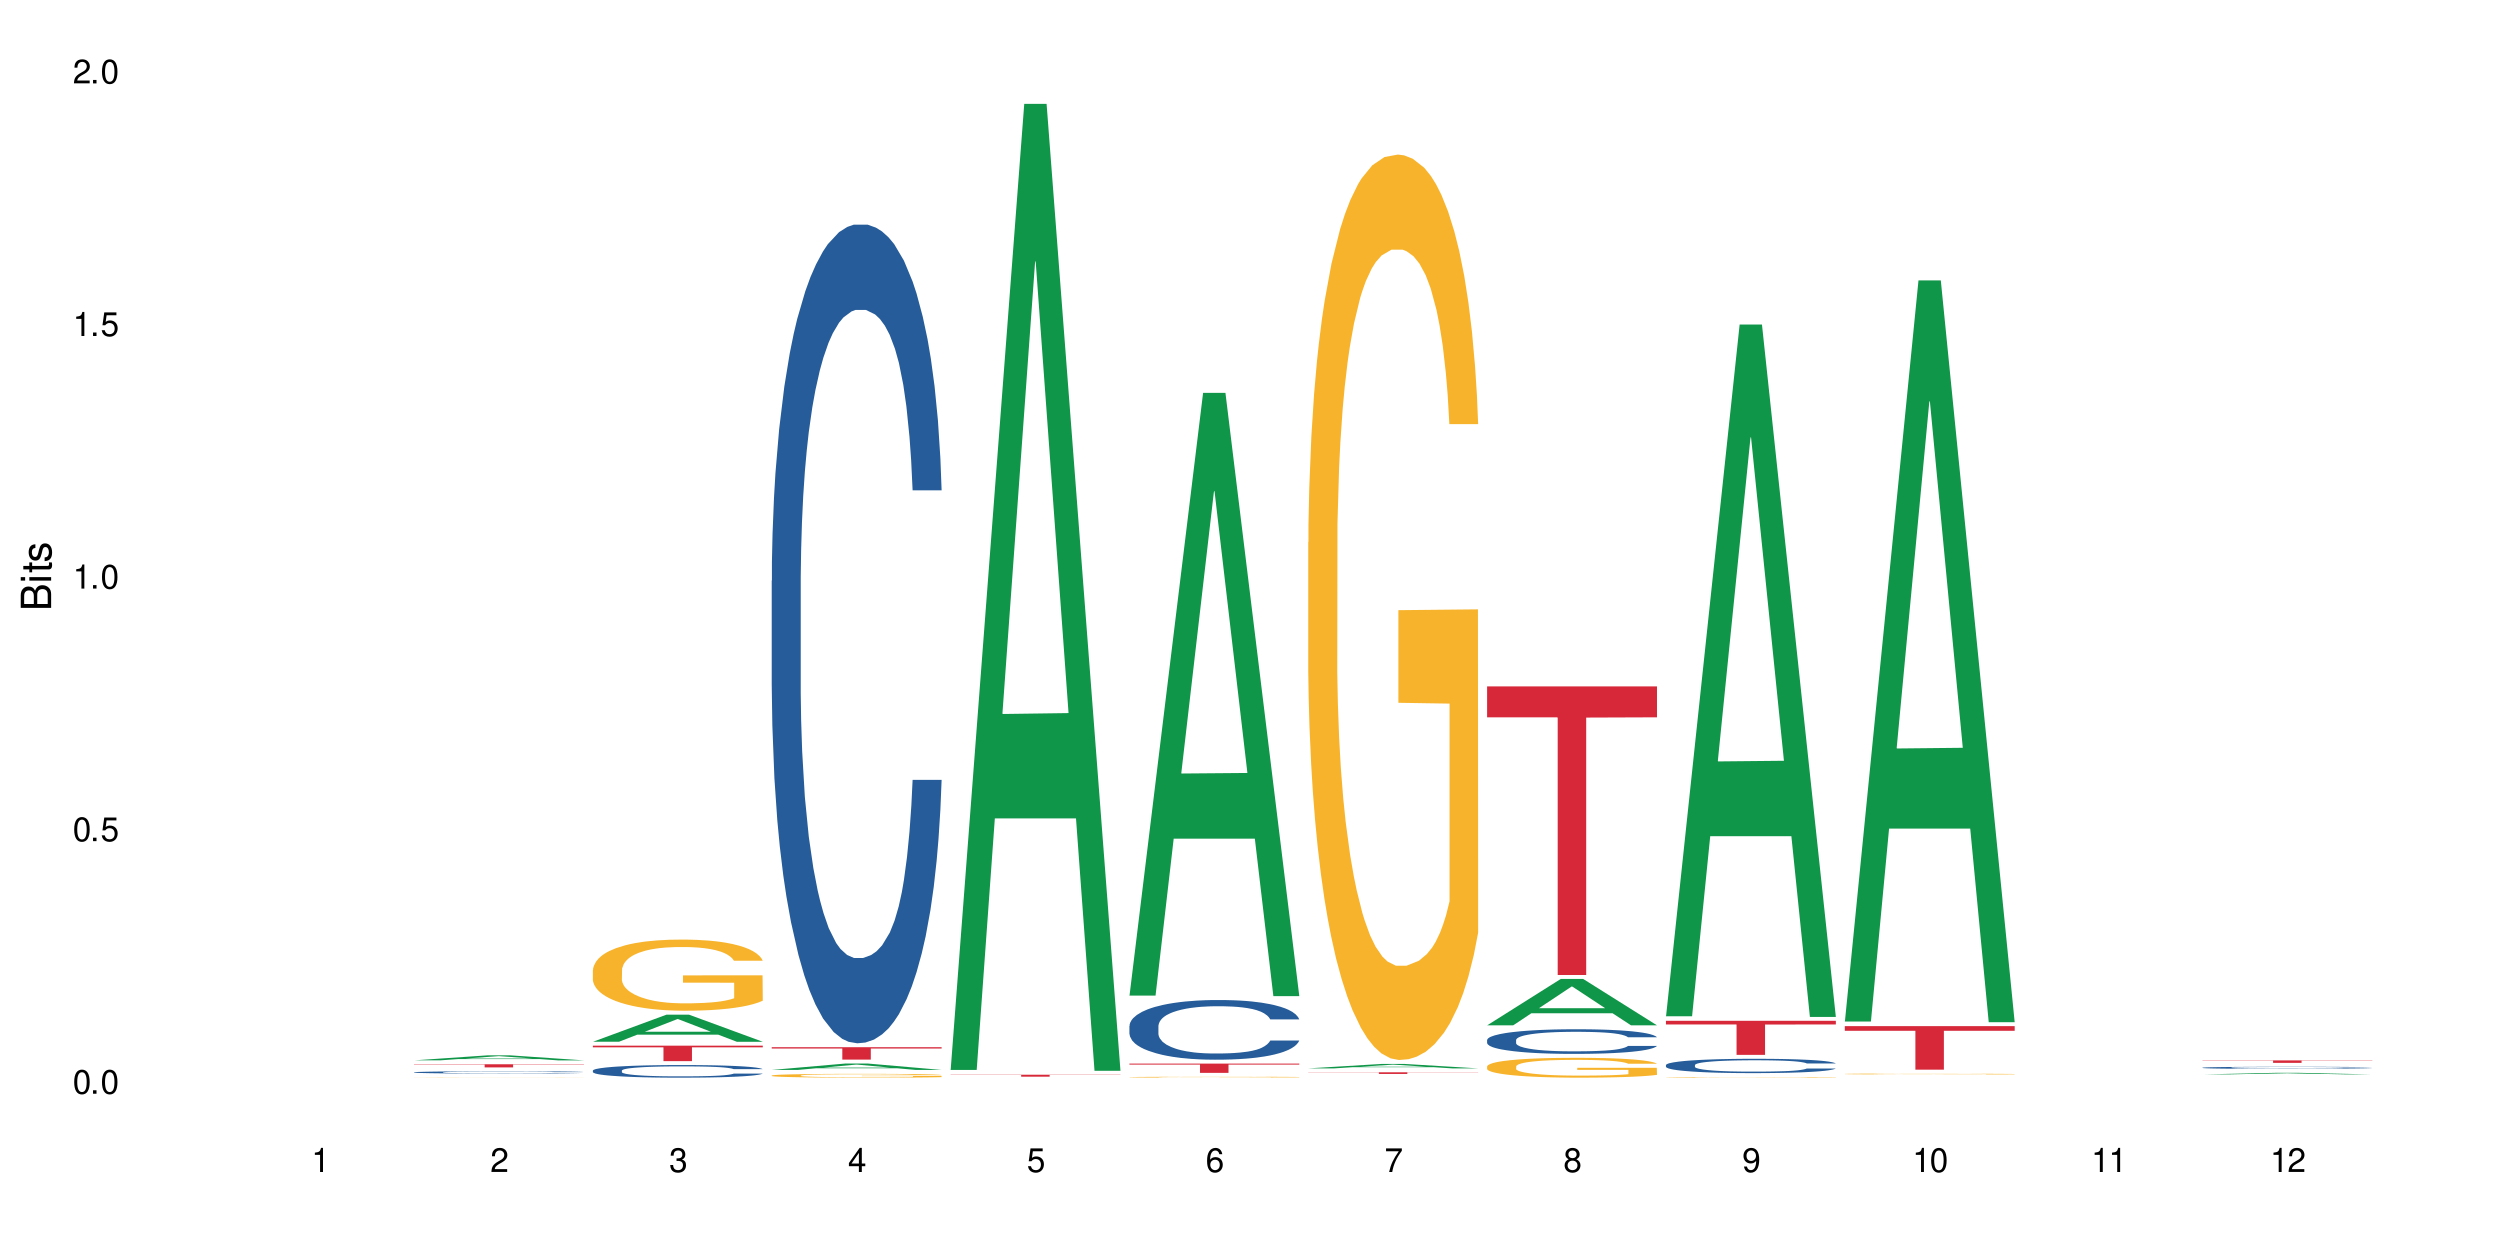 <?xml version="1.0" encoding="UTF-8"?>
<svg xmlns="http://www.w3.org/2000/svg" xmlns:xlink="http://www.w3.org/1999/xlink" width="720" height="360" viewBox="0 0 720 360">
<defs>
<g>
<g id="glyph-0-0">
</g>
<g id="glyph-0-1">
<path d="M 2.641 -6.938 C 2 -6.938 1.422 -6.656 1.078 -6.172 C 0.641 -5.562 0.406 -4.641 0.406 -3.359 C 0.406 -1.016 1.188 0.219 2.641 0.219 C 4.078 0.219 4.859 -1.016 4.859 -3.297 C 4.859 -4.641 4.656 -5.547 4.203 -6.172 C 3.844 -6.656 3.281 -6.938 2.641 -6.938 Z M 2.641 -6.188 C 3.547 -6.188 4 -5.25 4 -3.375 C 4 -1.406 3.562 -0.484 2.625 -0.484 C 1.734 -0.484 1.281 -1.438 1.281 -3.344 C 1.281 -5.25 1.734 -6.188 2.641 -6.188 Z M 2.641 -6.188 "/>
</g>
<g id="glyph-0-2">
<path d="M 1.828 -1 L 0.828 -1 L 0.828 0 L 1.828 0 Z M 1.828 -1 "/>
</g>
<g id="glyph-0-3">
<path d="M 4.562 -6.797 L 1.062 -6.797 L 0.547 -3.094 L 1.328 -3.094 C 1.719 -3.562 2.047 -3.734 2.578 -3.734 C 3.484 -3.734 4.062 -3.109 4.062 -2.094 C 4.062 -1.125 3.484 -0.531 2.578 -0.531 C 1.828 -0.531 1.375 -0.906 1.188 -1.672 L 0.328 -1.672 C 0.453 -1.109 0.547 -0.844 0.75 -0.594 C 1.125 -0.078 1.828 0.219 2.594 0.219 C 3.969 0.219 4.922 -0.781 4.922 -2.219 C 4.922 -3.562 4.031 -4.484 2.719 -4.484 C 2.25 -4.484 1.859 -4.359 1.469 -4.062 L 1.734 -5.969 L 4.562 -5.969 Z M 4.562 -6.797 "/>
</g>
<g id="glyph-0-4">
<path d="M 2.484 -4.938 L 2.484 0 L 3.328 0 L 3.328 -6.938 L 2.766 -6.938 C 2.469 -5.875 2.281 -5.734 0.984 -5.562 L 0.984 -4.938 Z M 2.484 -4.938 "/>
</g>
<g id="glyph-0-5">
<path d="M 4.859 -0.828 L 1.281 -0.828 C 1.359 -1.406 1.672 -1.781 2.5 -2.281 L 3.469 -2.828 C 4.406 -3.344 4.906 -4.062 4.906 -4.906 C 4.906 -5.484 4.672 -6.031 4.266 -6.406 C 3.859 -6.766 3.375 -6.938 2.719 -6.938 C 1.859 -6.938 1.219 -6.625 0.844 -6.031 C 0.609 -5.672 0.5 -5.234 0.484 -4.531 L 1.328 -4.531 C 1.359 -5.016 1.406 -5.281 1.531 -5.516 C 1.75 -5.938 2.188 -6.203 2.703 -6.203 C 3.469 -6.203 4.031 -5.641 4.031 -4.891 C 4.031 -4.344 3.719 -3.859 3.125 -3.516 L 2.234 -3 C 0.812 -2.172 0.406 -1.531 0.328 -0.016 L 4.859 -0.016 Z M 4.859 -0.828 "/>
</g>
<g id="glyph-0-6">
<path d="M 2.125 -3.188 L 2.578 -3.188 C 3.5 -3.188 3.984 -2.766 3.984 -1.922 C 3.984 -1.062 3.469 -0.531 2.594 -0.531 C 1.656 -0.531 1.203 -1 1.156 -2.016 L 0.312 -2.016 C 0.344 -1.453 0.438 -1.094 0.609 -0.781 C 0.953 -0.109 1.625 0.219 2.547 0.219 C 3.953 0.219 4.859 -0.625 4.859 -1.938 C 4.859 -2.828 4.516 -3.297 3.703 -3.594 C 4.344 -3.844 4.656 -4.328 4.656 -5.031 C 4.656 -6.219 3.875 -6.938 2.578 -6.938 C 1.203 -6.938 0.484 -6.172 0.453 -4.703 L 1.297 -4.703 C 1.312 -5.125 1.344 -5.359 1.453 -5.578 C 1.641 -5.969 2.062 -6.203 2.594 -6.203 C 3.344 -6.203 3.797 -5.75 3.797 -5 C 3.797 -4.516 3.609 -4.219 3.25 -4.047 C 3.016 -3.953 2.703 -3.922 2.125 -3.906 Z M 2.125 -3.188 "/>
</g>
<g id="glyph-0-7">
<path d="M 3.141 -1.672 L 3.141 0 L 3.984 0 L 3.984 -1.672 L 4.984 -1.672 L 4.984 -2.438 L 3.984 -2.438 L 3.984 -6.938 L 3.359 -6.938 L 0.266 -2.578 L 0.266 -1.672 Z M 3.141 -2.438 L 1 -2.438 L 3.141 -5.5 Z M 3.141 -2.438 "/>
</g>
<g id="glyph-0-8">
<path d="M 4.781 -5.125 C 4.609 -6.266 3.891 -6.938 2.844 -6.938 C 2.094 -6.938 1.422 -6.578 1.031 -5.953 C 0.594 -5.266 0.406 -4.422 0.406 -3.172 C 0.406 -2 0.578 -1.25 0.984 -0.641 C 1.359 -0.078 1.953 0.219 2.703 0.219 C 3.984 0.219 4.922 -0.75 4.922 -2.094 C 4.922 -3.375 4.062 -4.281 2.844 -4.281 C 2.172 -4.281 1.641 -4.031 1.281 -3.516 C 1.281 -5.234 1.828 -6.188 2.797 -6.188 C 3.391 -6.188 3.797 -5.797 3.938 -5.125 Z M 2.734 -3.531 C 3.547 -3.531 4.062 -2.953 4.062 -2.031 C 4.062 -1.156 3.484 -0.531 2.703 -0.531 C 1.922 -0.531 1.328 -1.188 1.328 -2.078 C 1.328 -2.938 1.906 -3.531 2.734 -3.531 Z M 2.734 -3.531 "/>
</g>
<g id="glyph-0-9">
<path d="M 4.984 -6.797 L 0.438 -6.797 L 0.438 -5.969 L 4.109 -5.969 C 2.5 -3.656 1.828 -2.234 1.328 0 L 2.219 0 C 2.594 -2.172 3.453 -4.047 4.984 -6.094 Z M 4.984 -6.797 "/>
</g>
<g id="glyph-0-10">
<path d="M 3.75 -3.656 C 4.469 -4.094 4.688 -4.438 4.688 -5.078 C 4.688 -6.172 3.844 -6.938 2.641 -6.938 C 1.438 -6.938 0.594 -6.172 0.594 -5.094 C 0.594 -4.438 0.812 -4.094 1.516 -3.656 C 0.734 -3.266 0.359 -2.703 0.359 -1.922 C 0.359 -0.656 1.281 0.219 2.641 0.219 C 3.984 0.219 4.922 -0.656 4.922 -1.922 C 4.922 -2.703 4.531 -3.266 3.75 -3.656 Z M 2.641 -6.188 C 3.359 -6.188 3.812 -5.75 3.812 -5.062 C 3.812 -4.406 3.344 -3.984 2.641 -3.984 C 1.922 -3.984 1.453 -4.406 1.453 -5.078 C 1.453 -5.75 1.922 -6.188 2.641 -6.188 Z M 2.641 -3.266 C 3.484 -3.266 4.062 -2.719 4.062 -1.906 C 4.062 -1.078 3.484 -0.531 2.625 -0.531 C 1.797 -0.531 1.219 -1.094 1.219 -1.906 C 1.219 -2.719 1.781 -3.266 2.641 -3.266 Z M 2.641 -3.266 "/>
</g>
<g id="glyph-0-11">
<path d="M 0.516 -1.578 C 0.672 -0.453 1.406 0.219 2.438 0.219 C 3.188 0.219 3.859 -0.141 4.266 -0.766 C 4.688 -1.453 4.891 -2.297 4.891 -3.547 C 4.891 -4.719 4.703 -5.453 4.312 -6.078 C 3.938 -6.641 3.344 -6.938 2.594 -6.938 C 1.297 -6.938 0.359 -5.969 0.359 -4.625 C 0.359 -3.344 1.234 -2.453 2.453 -2.453 C 3.094 -2.453 3.578 -2.672 4.016 -3.203 C 4 -1.484 3.469 -0.531 2.5 -0.531 C 1.906 -0.531 1.484 -0.906 1.359 -1.578 Z M 2.578 -6.203 C 3.375 -6.203 3.969 -5.531 3.969 -4.641 C 3.969 -3.797 3.391 -3.188 2.547 -3.188 C 1.734 -3.188 1.234 -3.766 1.234 -4.688 C 1.234 -5.562 1.797 -6.203 2.578 -6.203 Z M 2.578 -6.203 "/>
</g>
<g id="glyph-1-0">
</g>
<g id="glyph-1-1">
<path d="M 0 -0.953 L 0 -4.891 C 0 -5.719 -0.234 -6.344 -0.734 -6.797 C -1.188 -7.234 -1.812 -7.469 -2.5 -7.469 C -3.547 -7.469 -4.188 -7 -4.625 -5.875 C -4.984 -6.688 -5.625 -7.094 -6.531 -7.094 C -7.172 -7.094 -7.734 -6.859 -8.141 -6.391 C -8.562 -5.922 -8.75 -5.344 -8.75 -4.5 L -8.75 -0.953 Z M -4.984 -2.062 L -7.766 -2.062 L -7.766 -4.219 C -7.766 -4.844 -7.688 -5.203 -7.453 -5.5 C -7.219 -5.812 -6.859 -5.969 -6.375 -5.969 C -5.891 -5.969 -5.531 -5.812 -5.297 -5.5 C -5.062 -5.203 -4.984 -4.844 -4.984 -4.219 Z M -0.984 -2.062 L -4 -2.062 L -4 -4.781 C -4 -5.766 -3.438 -6.359 -2.484 -6.359 C -1.547 -6.359 -0.984 -5.766 -0.984 -4.781 Z M -0.984 -2.062 "/>
</g>
<g id="glyph-1-2">
<path d="M -6.281 -1.797 L -6.281 -0.797 L 0 -0.797 L 0 -1.797 Z M -8.75 -1.797 L -8.75 -0.797 L -7.484 -0.797 L -7.484 -1.797 Z M -8.75 -1.797 "/>
</g>
<g id="glyph-1-3">
<path d="M -6.281 -3.047 L -6.281 -2.016 L -8.016 -2.016 L -8.016 -1.016 L -6.281 -1.016 L -6.281 -0.172 L -5.469 -0.172 L -5.469 -1.016 L -0.719 -1.016 C -0.078 -1.016 0.281 -1.453 0.281 -2.234 C 0.281 -2.5 0.25 -2.719 0.188 -3.047 L -0.641 -3.047 C -0.609 -2.906 -0.594 -2.766 -0.594 -2.562 C -0.594 -2.141 -0.719 -2.016 -1.156 -2.016 L -5.469 -2.016 L -5.469 -3.047 Z M -6.281 -3.047 "/>
</g>
<g id="glyph-1-4">
<path d="M -4.531 -5.25 C -5.766 -5.25 -6.469 -4.422 -6.469 -2.969 C -6.469 -1.516 -5.719 -0.562 -4.547 -0.562 C -3.562 -0.562 -3.094 -1.062 -2.734 -2.562 L -2.516 -3.484 C -2.344 -4.188 -2.094 -4.469 -1.641 -4.469 C -1.047 -4.469 -0.641 -3.875 -0.641 -3 C -0.641 -2.453 -0.797 -2 -1.062 -1.75 C -1.25 -1.594 -1.422 -1.531 -1.875 -1.469 L -1.875 -0.406 C -0.422 -0.453 0.281 -1.266 0.281 -2.922 C 0.281 -4.5 -0.5 -5.516 -1.719 -5.516 C -2.656 -5.516 -3.172 -4.984 -3.469 -3.734 L -3.703 -2.766 C -3.891 -1.953 -4.156 -1.609 -4.594 -1.609 C -5.188 -1.609 -5.547 -2.125 -5.547 -2.938 C -5.547 -3.75 -5.203 -4.172 -4.531 -4.203 Z M -4.531 -5.25 "/>
</g>
</g>
</defs>
<rect x="-72" y="-36" width="864" height="432" fill="rgb(100%, 100%, 100%)" fill-opacity="1"/>
<path fill-rule="nonzero" fill="rgb(6.275%, 58.824%, 28.235%)" fill-opacity="1" d="M 119.238 305.383 L 119.289 305.383 L 140.465 303.934 L 146.895 303.934 L 168.172 305.387 L 160.695 305.387 L 155.363 305.008 L 131.996 305.008 L 126.766 305.383 L 119.238 305.383 L 134.242 304.848 L 153.219 304.848 L 143.758 304.168 L 143.652 304.168 L 143.547 304.172 L 134.191 304.848 L 134.242 304.848 Z M 119.238 305.383 "/>
<path fill-rule="nonzero" fill="rgb(14.51%, 36.078%, 60%)" fill-opacity="1" d="M 119.238 308.816 L 119.297 308.816 L 119.297 308.801 L 119.477 308.777 L 119.895 308.75 L 120.312 308.73 L 121.387 308.695 L 122.879 308.66 L 124.43 308.633 L 125.562 308.617 L 126.578 308.605 L 128.906 308.582 L 130.398 308.57 L 132.008 308.562 L 133.977 308.551 L 135.41 308.547 L 138.633 308.535 L 141.02 308.531 L 149.254 308.531 L 150.984 308.535 L 152.895 308.539 L 154.504 308.547 L 157.309 308.559 L 159.816 308.574 L 160.949 308.586 L 162.742 308.605 L 164.113 308.621 L 165.066 308.637 L 166.141 308.66 L 167.098 308.688 L 167.812 308.719 L 168.172 308.742 L 159.816 308.742 L 159.398 308.719 L 158.922 308.699 L 158.027 308.676 L 157.133 308.66 L 155.879 308.641 L 154.746 308.629 L 153.191 308.617 L 151.82 308.609 L 150.387 308.605 L 149.016 308.602 L 146.391 308.598 L 142.211 308.598 L 139.887 308.605 L 138.633 308.609 L 136.844 308.617 L 135.59 308.625 L 134.098 308.637 L 133.082 308.648 L 131.828 308.664 L 130.934 308.676 L 129.922 308.695 L 129.324 308.711 L 128.785 308.727 L 128.309 308.746 L 127.949 308.77 L 127.711 308.789 L 127.594 308.812 L 127.594 308.906 L 127.711 308.926 L 128.012 308.953 L 128.785 308.988 L 129.922 309.02 L 131.234 309.047 L 132.484 309.062 L 133.203 309.074 L 134.156 309.082 L 135.648 309.094 L 137.797 309.105 L 139.051 309.109 L 140.961 309.117 L 147.883 309.117 L 149.434 309.113 L 151.043 309.109 L 153.254 309.098 L 154.625 309.09 L 155.816 309.078 L 156.715 309.066 L 157.309 309.055 L 158.207 309.035 L 158.922 309.016 L 159.457 308.996 L 159.816 308.977 L 168.172 308.977 L 167.812 309 L 167.277 309.023 L 166.738 309.039 L 165.902 309.062 L 164.949 309.078 L 163.574 309.102 L 162.441 309.113 L 160.949 309.129 L 159.578 309.141 L 158.086 309.152 L 155.879 309.164 L 154.445 309.168 L 152.895 309.176 L 151.043 309.18 L 148.719 309.184 L 146.211 309.188 L 143.883 309.188 L 141.379 309.184 L 139.527 309.184 L 137.082 309.176 L 134.039 309.168 L 131.828 309.156 L 130.098 309.145 L 128.605 309.133 L 126.938 309.117 L 124.789 309.09 L 123.477 309.07 L 122.582 309.051 L 121.566 309.027 L 120.852 309.008 L 120.016 308.973 L 119.418 308.93 L 119.238 308.898 Z M 119.238 308.816 "/>
<path fill-rule="nonzero" fill="rgb(96.863%, 70.196%, 16.863%)" fill-opacity="1" d="M 119.238 310.336 L 119.297 310.336 L 119.535 310.332 L 120.133 310.332 L 120.91 310.328 L 121.746 310.324 L 123.176 310.324 L 123.953 310.32 L 125.922 310.32 L 128.43 310.316 L 133.559 310.316 L 134.574 310.312 L 154.566 310.312 L 156.059 310.316 L 161.309 310.316 L 162.742 310.32 L 165.367 310.32 L 166.379 310.324 L 167.277 310.324 L 167.812 310.328 L 168.172 310.328 L 158.863 310.328 L 157.965 310.324 L 156.176 310.324 L 154.504 310.32 L 134.215 310.32 L 132.426 310.324 L 130.578 310.324 L 129.742 310.328 L 129.145 310.328 L 128.488 310.332 L 128.129 310.332 L 127.652 310.336 L 127.594 310.344 L 127.773 310.348 L 128.129 310.348 L 128.605 310.352 L 129.324 310.352 L 130.039 310.355 L 131.293 310.355 L 132.367 310.359 L 135.469 310.359 L 137.02 310.363 L 158.086 310.363 L 158.922 310.359 L 159.938 310.359 L 159.938 310.348 L 145.195 310.348 L 145.195 310.34 L 168.109 310.34 L 168.172 310.363 L 165.367 310.363 L 163.875 310.367 L 155.578 310.367 L 153.074 310.371 L 140.305 310.371 L 138.215 310.367 L 130.457 310.367 L 128.848 310.363 L 125.801 310.363 L 124.848 310.359 L 122.879 310.359 L 121.926 310.355 L 121.207 310.355 L 120.551 310.352 L 120.074 310.352 L 119.598 310.348 L 119.359 310.348 L 119.238 310.344 Z M 119.238 310.336 "/>
<path fill-rule="nonzero" fill="rgb(83.922%, 15.686%, 22.353%)" fill-opacity="1" d="M 119.238 306.512 L 168.172 306.512 L 168.172 306.605 L 147.777 306.609 L 147.777 307.402 L 139.574 307.402 L 139.574 306.609 L 139.453 306.605 L 119.238 306.605 Z M 119.238 306.512 "/>
<path fill-rule="nonzero" fill="rgb(6.275%, 58.824%, 28.235%)" fill-opacity="1" d="M 170.746 300.023 L 170.797 300.02 L 191.973 292.215 L 198.402 292.215 L 219.68 300.031 L 212.203 300.031 L 206.871 297.992 L 183.504 297.992 L 178.273 300.023 L 170.746 300.023 L 185.75 297.148 L 204.727 297.141 L 195.266 293.492 L 195.16 293.484 L 195.055 293.508 L 185.699 297.141 L 185.75 297.148 Z M 170.746 300.023 "/>
<path fill-rule="nonzero" fill="rgb(14.51%, 36.078%, 60%)" fill-opacity="1" d="M 170.746 308.316 L 170.805 308.316 L 170.805 308.234 L 170.984 308.109 L 171.402 307.949 L 171.82 307.84 L 172.895 307.645 L 174.387 307.453 L 175.938 307.309 L 177.07 307.223 L 178.086 307.156 L 180.414 307.035 L 181.906 306.969 L 183.516 306.914 L 185.484 306.855 L 186.918 306.824 L 190.141 306.77 L 192.527 306.746 L 194.375 306.738 L 198.375 306.738 L 200.762 306.75 L 202.492 306.77 L 204.402 306.793 L 206.012 306.824 L 208.816 306.898 L 211.324 306.988 L 212.457 307.043 L 214.25 307.145 L 215.621 307.246 L 216.574 307.332 L 217.648 307.453 L 218.605 307.605 L 219.32 307.773 L 219.68 307.918 L 211.324 307.918 L 210.906 307.785 L 210.43 307.68 L 209.535 307.543 L 208.641 307.449 L 207.387 307.352 L 206.25 307.289 L 204.699 307.227 L 203.328 307.188 L 201.895 307.156 L 200.523 307.137 L 197.898 307.117 L 194.855 307.117 L 193.719 307.121 L 191.395 307.148 L 190.141 307.172 L 188.352 307.219 L 187.098 307.262 L 185.605 307.328 L 184.59 307.387 L 183.336 307.473 L 182.441 307.547 L 181.426 307.656 L 180.832 307.742 L 180.293 307.832 L 179.816 307.941 L 179.457 308.059 L 179.219 308.184 L 179.102 308.301 L 179.102 308.816 L 179.219 308.938 L 179.52 309.074 L 180.293 309.277 L 181.426 309.453 L 182.742 309.594 L 183.992 309.691 L 184.711 309.738 L 185.664 309.793 L 187.156 309.859 L 189.305 309.926 L 190.559 309.953 L 192.469 309.977 L 194.438 309.992 L 197.062 309.992 L 199.391 309.977 L 200.941 309.961 L 202.551 309.934 L 204.762 309.879 L 206.133 309.824 L 207.324 309.762 L 208.223 309.699 L 208.816 309.645 L 209.711 309.543 L 210.43 309.43 L 210.965 309.312 L 211.324 309.203 L 219.68 309.203 L 219.32 309.336 L 218.785 309.465 L 218.246 309.559 L 217.41 309.676 L 216.457 309.777 L 215.082 309.895 L 213.949 309.973 L 212.457 310.055 L 211.086 310.117 L 209.594 310.176 L 207.387 310.242 L 205.953 310.273 L 204.402 310.305 L 202.551 310.332 L 200.227 310.352 L 197.719 310.367 L 195.391 310.371 L 192.887 310.363 L 191.035 310.352 L 188.59 310.32 L 185.547 310.262 L 183.336 310.199 L 181.605 310.133 L 180.113 310.066 L 178.445 309.977 L 176.297 309.832 L 174.984 309.719 L 174.086 309.625 L 173.074 309.496 L 172.355 309.379 L 171.523 309.195 L 170.926 308.957 L 170.746 308.777 Z M 170.746 308.316 "/>
<path fill-rule="nonzero" fill="rgb(96.863%, 70.196%, 16.863%)" fill-opacity="1" d="M 170.746 279.375 L 170.805 279.355 L 170.805 278.98 L 171.043 278.141 L 171.641 276.98 L 172.418 276.023 L 173.254 275.277 L 173.789 274.883 L 174.684 274.32 L 175.461 273.91 L 177.43 273.066 L 179.938 272.281 L 181.309 271.945 L 182.859 271.629 L 185.066 271.273 L 186.082 271.141 L 189.184 270.84 L 192.707 270.652 L 196.586 270.598 L 198.375 270.617 L 200.82 270.691 L 204.164 270.898 L 206.074 271.086 L 207.566 271.273 L 209.117 271.516 L 211.027 271.891 L 212.816 272.34 L 214.25 272.789 L 215.68 273.348 L 216.875 273.949 L 217.887 274.602 L 218.785 275.391 L 219.32 276.043 L 219.68 276.699 L 211.383 276.699 L 210.906 276.043 L 210.371 275.539 L 209.473 274.922 L 208.578 274.473 L 207.684 274.117 L 206.012 273.629 L 204.582 273.332 L 202.789 273.066 L 201.059 272.898 L 199.09 272.789 L 197.898 272.75 L 194.734 272.75 L 191.871 272.883 L 190.199 273.031 L 189.008 273.18 L 187.336 273.461 L 186.32 273.688 L 185.723 273.836 L 183.934 274.414 L 182.742 274.941 L 182.086 275.297 L 181.25 275.855 L 180.652 276.363 L 179.996 277.109 L 179.637 277.672 L 179.16 278.945 L 179.102 282.312 L 179.281 283.023 L 179.637 283.793 L 180.113 284.465 L 180.832 285.176 L 181.547 285.719 L 182.801 286.449 L 183.875 286.934 L 184.711 287.254 L 186.32 287.758 L 186.977 287.926 L 188.527 288.266 L 190.141 288.527 L 192.109 288.75 L 193.602 288.863 L 195.988 288.957 L 199.031 288.957 L 202.613 288.844 L 204.879 288.695 L 206.43 288.543 L 207.445 288.414 L 208.699 288.207 L 209.594 288.02 L 210.43 287.816 L 211.445 287.496 L 211.445 283.023 L 196.703 283.004 L 196.703 280.91 L 219.617 280.891 L 219.68 288.207 L 218.426 288.715 L 216.875 289.199 L 215.383 289.574 L 213.832 289.891 L 211.621 290.246 L 209.832 290.473 L 207.086 290.734 L 204.582 290.902 L 201.957 291.016 L 199.629 291.07 L 196.883 291.09 L 194.438 291.051 L 191.812 290.941 L 189.723 290.789 L 187.812 290.602 L 185.902 290.359 L 183.516 289.969 L 181.965 289.648 L 180.355 289.258 L 178.742 288.789 L 177.309 288.281 L 176.355 287.891 L 175.402 287.441 L 174.387 286.879 L 173.43 286.242 L 172.715 285.664 L 172.059 285.008 L 171.582 284.391 L 171.105 283.547 L 170.867 282.875 L 170.746 282.293 Z M 170.746 279.375 "/>
<path fill-rule="nonzero" fill="rgb(83.922%, 15.686%, 22.353%)" fill-opacity="1" d="M 170.746 301.16 L 219.68 301.16 L 219.68 301.637 L 199.285 301.641 L 199.285 305.613 L 191.078 305.613 L 191.078 301.645 L 190.961 301.637 L 170.746 301.637 Z M 170.746 301.16 "/>
<path fill-rule="nonzero" fill="rgb(6.275%, 58.824%, 28.235%)" fill-opacity="1" d="M 222.254 308.141 L 222.305 308.137 L 243.48 306.297 L 249.91 306.297 L 271.188 308.141 L 263.711 308.141 L 258.379 307.66 L 235.008 307.66 L 229.781 308.141 L 222.254 308.141 L 237.258 307.461 L 256.234 307.461 L 246.773 306.598 L 246.668 306.598 L 246.562 306.602 L 237.207 307.461 L 237.258 307.461 Z M 222.254 308.141 "/>
<path fill-rule="nonzero" fill="rgb(14.51%, 36.078%, 60%)" fill-opacity="1" d="M 222.254 167.285 L 222.312 167.07 L 222.312 161.895 L 222.492 153.707 L 222.91 143.363 L 223.328 136.25 L 224.402 123.535 L 225.895 111.25 L 227.445 101.77 L 228.578 96.168 L 229.594 91.855 L 231.922 83.883 L 233.414 79.789 L 235.023 76.125 L 236.992 72.461 L 238.426 70.305 L 241.648 66.855 L 244.035 65.348 L 245.883 64.703 L 249.883 64.703 L 252.27 65.562 L 254 66.641 L 255.91 68.367 L 257.52 70.305 L 260.324 75.047 L 262.832 81.082 L 263.965 84.527 L 265.754 91.211 L 267.129 97.676 L 268.082 103.277 L 269.156 111.25 L 270.113 120.949 L 270.828 131.941 L 271.188 141.207 L 262.832 141.207 L 262.414 132.586 L 261.938 125.906 L 261.043 117.07 L 260.145 110.82 L 258.895 104.57 L 257.758 100.477 L 256.207 96.383 L 254.836 93.797 L 253.402 91.855 L 252.031 90.562 L 249.406 89.27 L 246.363 89.27 L 245.227 89.699 L 242.902 91.426 L 241.648 92.934 L 239.855 95.949 L 238.605 98.754 L 237.113 103.062 L 236.098 106.727 L 234.844 112.328 L 233.949 117.285 L 232.934 124.398 L 232.34 129.785 L 231.801 135.82 L 231.324 142.93 L 230.965 150.473 L 230.727 158.449 L 230.609 166.207 L 230.609 199.609 L 230.727 207.367 L 231.027 216.422 L 231.801 229.566 L 232.934 240.988 L 234.25 250.039 L 235.5 256.504 L 236.219 259.523 L 237.172 262.969 L 238.664 267.281 L 240.812 271.59 L 242.066 273.312 L 243.977 275.039 L 245.945 275.902 L 248.57 275.902 L 250.898 275.039 L 252.449 273.961 L 254.059 272.238 L 256.266 268.574 L 257.641 265.125 L 258.832 261.031 L 259.73 256.938 L 260.324 253.488 L 261.219 246.809 L 261.938 239.48 L 262.473 231.938 L 262.832 224.609 L 271.188 224.609 L 270.828 233.23 L 270.289 241.633 L 269.754 247.883 L 268.918 255.426 L 267.965 262.109 L 266.59 269.652 L 265.457 274.605 L 263.965 279.996 L 262.594 284.09 L 261.102 287.754 L 258.895 292.062 L 257.461 294.219 L 255.91 296.16 L 254.059 297.883 L 251.73 299.391 L 249.227 300.254 L 246.898 300.469 L 244.391 300.039 L 242.543 299.176 L 240.098 297.234 L 237.051 293.355 L 234.844 289.262 L 233.113 285.168 L 231.621 280.855 L 229.953 275.039 L 227.805 265.555 L 226.492 258.23 L 225.594 252.195 L 224.582 243.789 L 223.863 236.246 L 223.031 224.18 L 222.434 208.879 L 222.254 197.023 Z M 222.254 167.285 "/>
<path fill-rule="nonzero" fill="rgb(96.863%, 70.196%, 16.863%)" fill-opacity="1" d="M 222.254 309.742 L 222.312 309.738 L 222.312 309.719 L 222.551 309.676 L 223.148 309.613 L 223.926 309.559 L 224.762 309.52 L 225.297 309.5 L 226.191 309.469 L 226.969 309.445 L 228.938 309.402 L 231.445 309.359 L 232.816 309.34 L 234.367 309.324 L 236.574 309.305 L 237.59 309.297 L 240.691 309.281 L 244.215 309.273 L 248.094 309.27 L 249.883 309.27 L 252.328 309.273 L 255.672 309.285 L 257.582 309.293 L 259.07 309.305 L 260.625 309.316 L 262.535 309.34 L 264.324 309.363 L 265.754 309.387 L 267.188 309.418 L 268.383 309.449 L 269.395 309.484 L 270.289 309.527 L 270.828 309.562 L 271.188 309.598 L 262.891 309.598 L 262.414 309.562 L 261.875 309.535 L 260.98 309.5 L 260.086 309.477 L 259.191 309.457 L 257.52 309.43 L 256.09 309.414 L 254.297 309.402 L 252.566 309.391 L 250.598 309.387 L 249.406 309.383 L 246.242 309.383 L 243.379 309.391 L 241.707 309.398 L 240.516 309.406 L 238.844 309.422 L 237.828 309.434 L 237.23 309.441 L 235.441 309.473 L 234.25 309.5 L 233.59 309.52 L 232.758 309.551 L 232.16 309.578 L 231.504 309.617 L 231.145 309.648 L 230.668 309.719 L 230.609 309.898 L 230.785 309.938 L 231.145 309.977 L 231.621 310.016 L 232.34 310.051 L 233.055 310.082 L 234.309 310.121 L 235.383 310.148 L 236.219 310.164 L 237.828 310.191 L 238.484 310.199 L 240.035 310.219 L 241.648 310.23 L 243.617 310.246 L 245.109 310.25 L 247.496 310.254 L 250.539 310.254 L 254.121 310.25 L 256.387 310.242 L 257.938 310.234 L 258.953 310.227 L 260.207 310.215 L 261.102 310.203 L 261.938 310.195 L 262.949 310.176 L 262.949 309.938 L 248.211 309.934 L 248.211 309.824 L 271.125 309.82 L 271.188 310.215 L 269.934 310.242 L 268.383 310.27 L 266.891 310.289 L 265.34 310.305 L 263.129 310.324 L 261.34 310.336 L 258.594 310.352 L 256.09 310.359 L 253.465 310.367 L 251.137 310.367 L 248.391 310.371 L 245.945 310.367 L 243.32 310.363 L 241.23 310.355 L 237.41 310.332 L 235.023 310.309 L 233.473 310.293 L 231.859 310.27 L 230.25 310.246 L 228.816 310.219 L 227.863 310.199 L 226.91 310.172 L 225.895 310.145 L 224.938 310.109 L 224.223 310.078 L 223.566 310.043 L 223.09 310.012 L 222.613 309.965 L 222.375 309.93 L 222.254 309.898 Z M 222.254 309.742 "/>
<path fill-rule="nonzero" fill="rgb(83.922%, 15.686%, 22.353%)" fill-opacity="1" d="M 222.254 301.594 L 271.188 301.594 L 271.188 301.977 L 250.793 301.98 L 250.793 305.172 L 242.586 305.172 L 242.586 301.984 L 242.469 301.977 L 222.254 301.977 Z M 222.254 301.594 "/>
<path fill-rule="nonzero" fill="rgb(6.275%, 58.824%, 28.235%)" fill-opacity="1" d="M 273.762 308.133 L 273.812 307.871 L 294.984 29.906 L 301.418 29.906 L 322.695 308.395 L 315.219 308.395 L 309.887 235.699 L 286.516 235.699 L 281.289 308.133 L 273.762 308.133 L 288.766 205.629 L 307.742 205.367 L 298.281 75.406 L 298.176 75.145 L 298.07 75.93 L 288.711 205.367 L 288.766 205.629 Z M 273.762 308.133 "/>
<path fill-rule="nonzero" fill="rgb(83.922%, 15.686%, 22.353%)" fill-opacity="1" d="M 273.762 309.52 L 322.695 309.52 L 322.695 309.582 L 302.301 309.582 L 302.301 310.086 L 294.094 310.086 L 294.094 309.582 L 273.762 309.582 Z M 273.762 309.52 "/>
<path fill-rule="nonzero" fill="rgb(6.275%, 58.824%, 28.235%)" fill-opacity="1" d="M 325.27 286.73 L 325.32 286.566 L 346.492 113.137 L 352.926 113.137 L 374.199 286.895 L 366.727 286.895 L 361.395 241.539 L 338.023 241.539 L 332.797 286.73 L 325.27 286.73 L 340.273 222.773 L 359.25 222.613 L 349.789 141.527 L 349.684 141.363 L 349.578 141.852 L 340.219 222.613 L 340.273 222.773 Z M 325.27 286.73 "/>
<path fill-rule="nonzero" fill="rgb(14.51%, 36.078%, 60%)" fill-opacity="1" d="M 325.27 295.492 L 325.328 295.477 L 325.328 295.102 L 325.508 294.504 L 325.926 293.75 L 326.344 293.234 L 327.418 292.305 L 328.91 291.41 L 330.461 290.719 L 331.594 290.312 L 332.609 289.996 L 334.938 289.418 L 336.43 289.117 L 338.039 288.852 L 340.008 288.586 L 341.441 288.43 L 344.664 288.176 L 347.051 288.066 L 348.898 288.02 L 352.898 288.02 L 355.285 288.082 L 357.016 288.16 L 358.926 288.285 L 360.535 288.43 L 363.34 288.773 L 365.848 289.215 L 366.98 289.465 L 368.77 289.949 L 370.145 290.422 L 371.098 290.832 L 372.172 291.41 L 373.129 292.117 L 373.844 292.918 L 374.199 293.594 L 365.848 293.594 L 365.43 292.965 L 364.953 292.48 L 364.055 291.836 L 363.16 291.379 L 361.91 290.926 L 360.773 290.625 L 359.223 290.328 L 357.852 290.141 L 356.418 289.996 L 355.047 289.902 L 352.422 289.809 L 349.379 289.809 L 348.242 289.84 L 345.914 289.965 L 344.664 290.078 L 342.871 290.297 L 341.621 290.5 L 340.129 290.816 L 339.113 291.082 L 337.859 291.488 L 336.965 291.852 L 335.949 292.367 L 335.355 292.762 L 334.816 293.199 L 334.34 293.719 L 333.98 294.27 L 333.742 294.852 L 333.625 295.414 L 333.625 297.848 L 333.742 298.414 L 334.039 299.074 L 334.816 300.031 L 335.949 300.863 L 337.262 301.523 L 338.516 301.992 L 339.234 302.215 L 340.188 302.465 L 341.68 302.777 L 343.828 303.094 L 345.082 303.219 L 346.988 303.344 L 348.961 303.406 L 351.586 303.406 L 353.914 303.344 L 355.465 303.266 L 357.074 303.141 L 359.281 302.875 L 360.656 302.621 L 361.848 302.324 L 362.742 302.027 L 363.34 301.773 L 364.234 301.289 L 364.953 300.754 L 365.488 300.203 L 365.848 299.672 L 374.199 299.672 L 373.844 300.297 L 373.305 300.91 L 372.77 301.367 L 371.934 301.914 L 370.98 302.402 L 369.605 302.953 L 368.473 303.312 L 366.98 303.707 L 365.609 304.004 L 364.117 304.27 L 361.91 304.586 L 360.477 304.742 L 358.926 304.883 L 357.074 305.008 L 354.746 305.117 L 352.242 305.18 L 349.914 305.195 L 347.406 305.164 L 345.559 305.102 L 343.109 304.961 L 340.066 304.68 L 337.859 304.379 L 336.129 304.082 L 334.637 303.77 L 332.965 303.344 L 330.82 302.652 L 329.504 302.121 L 328.609 301.68 L 327.598 301.066 L 326.879 300.52 L 326.043 299.641 L 325.449 298.523 L 325.27 297.66 Z M 325.27 295.492 "/>
<path fill-rule="nonzero" fill="rgb(96.863%, 70.196%, 16.863%)" fill-opacity="1" d="M 325.27 310.219 L 325.328 310.219 L 325.328 310.211 L 325.566 310.203 L 326.164 310.188 L 326.941 310.176 L 327.773 310.164 L 328.312 310.16 L 329.207 310.152 L 329.984 310.148 L 331.953 310.137 L 334.457 310.125 L 335.832 310.121 L 337.383 310.117 L 339.59 310.113 L 340.605 310.109 L 343.707 310.105 L 355.344 310.105 L 358.688 310.109 L 360.594 310.109 L 362.086 310.113 L 363.641 310.117 L 365.547 310.121 L 367.34 310.125 L 368.77 310.133 L 370.203 310.141 L 371.395 310.148 L 372.41 310.156 L 373.305 310.164 L 373.844 310.176 L 374.199 310.184 L 365.906 310.184 L 365.43 310.176 L 364.891 310.168 L 363.102 310.152 L 362.207 310.148 L 360.535 310.145 L 359.105 310.141 L 357.312 310.137 L 355.582 310.133 L 346.395 310.133 L 344.723 310.137 L 343.527 310.137 L 341.859 310.141 L 340.844 310.145 L 340.246 310.145 L 338.457 310.152 L 337.262 310.16 L 336.605 310.164 L 335.77 310.172 L 335.176 310.18 L 334.52 310.188 L 334.16 310.195 L 333.684 310.211 L 333.625 310.258 L 333.801 310.266 L 334.16 310.273 L 334.637 310.285 L 335.355 310.293 L 336.07 310.301 L 337.324 310.309 L 338.398 310.316 L 339.234 310.32 L 340.844 310.328 L 341.5 310.328 L 343.051 310.332 L 344.664 310.336 L 346.633 310.34 L 348.125 310.34 L 350.512 310.344 L 353.555 310.344 L 357.133 310.34 L 359.402 310.34 L 360.953 310.336 L 361.969 310.336 L 363.223 310.332 L 364.117 310.328 L 364.953 310.328 L 365.965 310.324 L 365.965 310.266 L 351.227 310.266 L 351.227 310.238 L 374.141 310.238 L 374.199 310.332 L 372.949 310.34 L 371.395 310.344 L 369.906 310.352 L 368.352 310.355 L 366.145 310.359 L 364.355 310.363 L 361.609 310.367 L 356.477 310.367 L 354.152 310.371 L 348.961 310.371 L 346.332 310.367 L 344.246 310.367 L 340.426 310.359 L 338.039 310.355 L 336.488 310.352 L 334.875 310.348 L 333.266 310.34 L 331.832 310.332 L 330.879 310.328 L 329.922 310.324 L 328.91 310.316 L 327.953 310.309 L 327.238 310.301 L 326.582 310.289 L 326.105 310.281 L 325.625 310.273 L 325.387 310.262 L 325.27 310.254 Z M 325.27 310.219 "/>
<path fill-rule="nonzero" fill="rgb(83.922%, 15.686%, 22.353%)" fill-opacity="1" d="M 325.27 306.324 L 374.199 306.324 L 374.199 306.609 L 353.809 306.609 L 353.809 308.977 L 345.602 308.977 L 345.602 306.613 L 345.484 306.609 L 325.27 306.609 Z M 325.27 306.324 "/>
<path fill-rule="nonzero" fill="rgb(6.275%, 58.824%, 28.235%)" fill-opacity="1" d="M 376.777 307.691 L 376.828 307.691 L 398 306.41 L 404.43 306.41 L 425.707 307.691 L 418.234 307.691 L 412.902 307.355 L 389.531 307.355 L 384.305 307.691 L 376.777 307.691 L 391.781 307.219 L 410.758 307.219 L 401.293 306.617 L 401.191 306.617 L 401.086 306.621 L 391.727 307.219 L 391.781 307.219 Z M 376.777 307.691 "/>
<path fill-rule="nonzero" fill="rgb(96.863%, 70.196%, 16.863%)" fill-opacity="1" d="M 376.777 156.203 L 376.836 155.965 L 376.836 151.203 L 377.074 140.484 L 377.672 125.719 L 378.449 113.574 L 379.281 104.051 L 379.82 99.047 L 380.715 91.902 L 381.492 86.664 L 383.461 75.949 L 385.965 65.945 L 387.34 61.66 L 388.891 57.609 L 391.098 53.086 L 392.113 51.418 L 395.215 47.609 L 398.734 45.227 L 402.613 44.512 L 404.406 44.75 L 406.852 45.703 L 410.195 48.324 L 412.102 50.703 L 413.594 53.086 L 415.148 56.18 L 417.055 60.945 L 418.848 66.66 L 420.277 72.375 L 421.711 79.52 L 422.902 87.141 L 423.918 95.477 L 424.812 105.477 L 425.352 113.812 L 425.707 122.148 L 417.414 122.148 L 416.938 113.812 L 416.398 107.383 L 415.504 99.523 L 414.609 93.809 L 413.715 89.285 L 412.043 83.094 L 410.609 79.281 L 408.82 75.949 L 407.09 73.805 L 405.121 72.375 L 403.93 71.898 L 400.766 71.898 L 397.902 73.566 L 396.23 75.473 L 395.035 77.375 L 393.367 80.949 L 392.352 83.805 L 391.754 85.711 L 389.965 93.094 L 388.77 99.762 L 388.113 104.285 L 387.277 111.43 L 386.684 117.859 L 386.027 127.387 L 385.668 134.531 L 385.191 150.727 L 385.129 193.59 L 385.309 202.641 L 385.668 212.406 L 386.145 220.977 L 386.859 230.027 L 387.578 236.934 L 388.832 246.223 L 389.906 252.414 L 390.738 256.461 L 392.352 262.891 L 393.008 265.035 L 394.559 269.32 L 396.172 272.656 L 398.141 275.516 L 399.633 276.941 L 402.02 278.133 L 405.062 278.133 L 408.641 276.703 L 410.91 274.801 L 412.461 272.895 L 413.477 271.227 L 414.73 268.609 L 415.625 266.227 L 416.461 263.605 L 417.473 259.559 L 417.473 202.641 L 402.734 202.402 L 402.734 175.73 L 425.648 175.492 L 425.707 268.609 L 424.457 275.039 L 422.902 281.23 L 421.414 285.992 L 419.859 290.039 L 417.652 294.566 L 415.863 297.422 L 413.117 300.758 L 410.609 302.902 L 407.984 304.328 L 405.66 305.043 L 402.914 305.281 L 400.469 304.805 L 397.84 303.375 L 395.754 301.473 L 393.844 299.09 L 391.934 295.996 L 389.547 290.992 L 387.996 286.945 L 386.383 281.945 L 384.773 275.988 L 383.34 269.559 L 382.387 264.559 L 381.43 258.844 L 380.418 251.699 L 379.461 243.602 L 378.746 236.219 L 378.09 227.883 L 377.613 220.027 L 377.133 209.309 L 376.895 200.734 L 376.777 193.352 Z M 376.777 156.203 "/>
<path fill-rule="nonzero" fill="rgb(83.922%, 15.686%, 22.353%)" fill-opacity="1" d="M 376.777 308.82 L 425.707 308.82 L 425.707 308.871 L 405.316 308.871 L 405.316 309.297 L 397.109 309.297 L 397.109 308.871 L 376.777 308.871 Z M 376.777 308.82 "/>
<path fill-rule="nonzero" fill="rgb(6.275%, 58.824%, 28.235%)" fill-opacity="1" d="M 428.285 295.289 L 428.336 295.277 L 449.508 281.93 L 455.938 281.93 L 477.215 295.301 L 469.742 295.301 L 464.406 291.812 L 441.039 291.812 L 435.812 295.289 L 428.285 295.289 L 443.289 290.367 L 462.266 290.355 L 452.801 284.117 L 452.699 284.102 L 452.594 284.141 L 443.234 290.355 L 443.289 290.367 Z M 428.285 295.289 "/>
<path fill-rule="nonzero" fill="rgb(14.51%, 36.078%, 60%)" fill-opacity="1" d="M 428.285 299.516 L 428.344 299.508 L 428.344 299.352 L 428.523 299.105 L 428.941 298.793 L 429.359 298.582 L 430.434 298.199 L 431.926 297.828 L 433.477 297.543 L 434.609 297.375 L 435.625 297.246 L 437.949 297.004 L 439.441 296.883 L 441.055 296.773 L 443.023 296.66 L 444.457 296.598 L 447.68 296.492 L 450.066 296.449 L 451.914 296.43 L 455.914 296.43 L 458.301 296.453 L 460.031 296.488 L 461.941 296.539 L 463.551 296.598 L 466.355 296.738 L 468.863 296.922 L 469.996 297.023 L 471.785 297.227 L 473.16 297.422 L 474.113 297.59 L 475.188 297.828 L 476.141 298.121 L 476.859 298.449 L 477.215 298.73 L 468.863 298.73 L 468.445 298.469 L 467.969 298.27 L 467.07 298.004 L 466.176 297.816 L 464.922 297.629 L 463.789 297.504 L 462.238 297.383 L 460.867 297.305 L 459.434 297.246 L 458.062 297.207 L 455.434 297.168 L 452.391 297.168 L 451.258 297.18 L 448.93 297.23 L 447.68 297.277 L 445.887 297.367 L 444.633 297.453 L 443.145 297.582 L 442.129 297.691 L 440.875 297.859 L 439.98 298.012 L 438.965 298.223 L 438.367 298.387 L 437.832 298.566 L 437.355 298.781 L 436.996 299.008 L 436.758 299.25 L 436.637 299.48 L 436.637 300.488 L 436.758 300.719 L 437.055 300.992 L 437.832 301.387 L 438.965 301.73 L 440.277 302.004 L 441.531 302.199 L 442.246 302.289 L 443.203 302.395 L 444.695 302.523 L 446.844 302.652 L 448.094 302.703 L 450.004 302.758 L 451.973 302.781 L 454.602 302.781 L 456.926 302.758 L 458.48 302.723 L 460.09 302.672 L 462.297 302.562 L 463.672 302.457 L 464.863 302.336 L 465.758 302.211 L 466.355 302.109 L 467.25 301.906 L 467.969 301.688 L 468.504 301.461 L 468.863 301.238 L 477.215 301.238 L 476.859 301.5 L 476.32 301.75 L 475.785 301.938 L 474.949 302.164 L 473.992 302.367 L 472.621 302.594 L 471.488 302.742 L 469.996 302.906 L 468.625 303.027 L 467.133 303.137 L 464.922 303.27 L 463.492 303.332 L 461.941 303.391 L 460.09 303.441 L 457.762 303.488 L 455.258 303.516 L 452.93 303.52 L 450.422 303.508 L 448.574 303.48 L 446.125 303.422 L 443.082 303.309 L 440.875 303.184 L 439.145 303.062 L 437.652 302.93 L 435.98 302.758 L 433.832 302.469 L 432.52 302.25 L 431.625 302.07 L 430.613 301.816 L 429.895 301.59 L 429.059 301.227 L 428.465 300.766 L 428.285 300.41 Z M 428.285 299.516 "/>
<path fill-rule="nonzero" fill="rgb(96.863%, 70.196%, 16.863%)" fill-opacity="1" d="M 428.285 307.098 L 428.344 307.094 L 428.344 306.988 L 428.582 306.754 L 429.18 306.43 L 429.953 306.164 L 430.789 305.953 L 431.328 305.844 L 432.223 305.688 L 433 305.574 L 434.969 305.336 L 437.473 305.117 L 438.848 305.023 L 440.398 304.934 L 442.605 304.836 L 443.621 304.797 L 446.723 304.715 L 450.242 304.664 L 454.121 304.648 L 455.914 304.652 L 458.359 304.672 L 461.703 304.73 L 463.609 304.781 L 465.102 304.836 L 466.652 304.902 L 468.562 305.008 L 470.355 305.133 L 471.785 305.258 L 473.219 305.414 L 474.41 305.582 L 475.426 305.766 L 476.32 305.984 L 476.859 306.168 L 477.215 306.352 L 468.922 306.352 L 468.445 306.168 L 467.906 306.027 L 467.012 305.855 L 466.117 305.73 L 465.223 305.629 L 463.551 305.492 L 462.117 305.41 L 460.328 305.336 L 458.598 305.289 L 456.629 305.258 L 455.434 305.25 L 452.273 305.25 L 449.41 305.285 L 447.738 305.328 L 446.543 305.367 L 444.875 305.445 L 443.859 305.508 L 443.262 305.551 L 441.473 305.715 L 440.277 305.859 L 439.621 305.961 L 438.785 306.117 L 438.191 306.258 L 437.535 306.465 L 437.176 306.621 L 436.699 306.977 L 436.637 307.918 L 436.816 308.117 L 437.176 308.332 L 437.652 308.52 L 438.367 308.719 L 439.086 308.871 L 440.34 309.074 L 441.414 309.211 L 442.246 309.297 L 443.859 309.441 L 444.516 309.488 L 446.066 309.582 L 447.68 309.652 L 449.648 309.715 L 451.141 309.746 L 453.527 309.773 L 456.57 309.773 L 460.148 309.742 L 462.418 309.699 L 463.969 309.66 L 464.984 309.621 L 466.238 309.566 L 467.133 309.512 L 467.969 309.457 L 468.98 309.367 L 468.98 308.117 L 454.242 308.113 L 454.242 307.527 L 477.156 307.523 L 477.215 309.566 L 475.965 309.707 L 474.41 309.844 L 472.918 309.945 L 471.367 310.035 L 469.16 310.137 L 467.371 310.199 L 464.625 310.27 L 462.117 310.316 L 459.492 310.348 L 457.164 310.363 L 454.422 310.371 L 451.973 310.359 L 449.348 310.328 L 447.262 310.285 L 445.352 310.234 L 443.441 310.168 L 441.055 310.055 L 439.504 309.969 L 437.891 309.859 L 436.281 309.727 L 434.848 309.586 L 433.895 309.477 L 432.938 309.352 L 431.926 309.195 L 430.969 309.016 L 430.254 308.855 L 429.598 308.672 L 429.121 308.5 L 428.641 308.266 L 428.402 308.074 L 428.285 307.914 Z M 428.285 307.098 "/>
<path fill-rule="nonzero" fill="rgb(83.922%, 15.686%, 22.353%)" fill-opacity="1" d="M 428.285 197.688 L 477.215 197.688 L 477.215 206.586 L 456.824 206.664 L 456.824 280.805 L 448.617 280.805 L 448.617 206.742 L 448.5 206.586 L 428.285 206.586 Z M 428.285 197.688 "/>
<path fill-rule="nonzero" fill="rgb(6.275%, 58.824%, 28.235%)" fill-opacity="1" d="M 479.793 292.688 L 479.844 292.5 L 501.016 93.461 L 507.445 93.461 L 528.723 292.875 L 521.25 292.875 L 515.914 240.82 L 492.547 240.82 L 487.32 292.688 L 479.793 292.688 L 494.797 219.289 L 513.773 219.102 L 504.309 126.043 L 504.207 125.855 L 504.102 126.418 L 494.742 219.102 L 494.797 219.289 Z M 479.793 292.688 "/>
<path fill-rule="nonzero" fill="rgb(14.51%, 36.078%, 60%)" fill-opacity="1" d="M 479.793 306.73 L 479.852 306.727 L 479.852 306.637 L 480.031 306.492 L 480.449 306.312 L 480.867 306.188 L 481.941 305.965 L 483.434 305.75 L 484.984 305.582 L 486.117 305.484 L 487.133 305.41 L 489.457 305.27 L 490.949 305.199 L 492.562 305.137 L 494.531 305.07 L 495.965 305.035 L 499.184 304.973 L 501.574 304.945 L 503.422 304.938 L 507.422 304.938 L 509.809 304.949 L 511.539 304.969 L 513.449 305 L 515.059 305.035 L 517.863 305.117 L 520.371 305.223 L 521.504 305.281 L 523.293 305.398 L 524.668 305.512 L 525.621 305.609 L 526.695 305.75 L 527.648 305.918 L 528.367 306.109 L 528.723 306.273 L 520.371 306.273 L 519.953 306.121 L 519.473 306.004 L 518.578 305.852 L 517.684 305.742 L 516.43 305.633 L 515.297 305.562 L 513.746 305.488 L 512.375 305.445 L 510.941 305.41 L 509.57 305.387 L 506.941 305.363 L 503.898 305.363 L 502.766 305.371 L 500.438 305.402 L 499.184 305.43 L 497.395 305.48 L 496.141 305.531 L 494.648 305.605 L 493.637 305.672 L 492.383 305.77 L 491.488 305.855 L 490.473 305.98 L 489.875 306.074 L 489.34 306.18 L 488.863 306.305 L 488.504 306.434 L 488.266 306.574 L 488.145 306.711 L 488.145 307.293 L 488.266 307.43 L 488.562 307.59 L 489.34 307.816 L 490.473 308.02 L 491.785 308.176 L 493.039 308.289 L 493.754 308.344 L 494.711 308.402 L 496.203 308.477 L 498.352 308.555 L 499.602 308.582 L 501.512 308.613 L 503.48 308.629 L 506.109 308.629 L 508.434 308.613 L 509.988 308.594 L 511.598 308.562 L 513.805 308.5 L 515.18 308.441 L 516.371 308.367 L 517.266 308.297 L 517.863 308.238 L 518.758 308.121 L 519.473 307.992 L 520.012 307.859 L 520.371 307.73 L 528.723 307.73 L 528.367 307.883 L 527.828 308.027 L 527.293 308.137 L 526.457 308.27 L 525.5 308.387 L 524.129 308.52 L 522.996 308.605 L 521.504 308.699 L 520.133 308.77 L 518.641 308.836 L 516.43 308.91 L 515 308.949 L 513.449 308.984 L 511.598 309.012 L 509.27 309.039 L 506.766 309.055 L 504.438 309.059 L 501.93 309.051 L 500.082 309.035 L 497.633 309 L 494.59 308.934 L 492.383 308.863 L 490.652 308.789 L 489.16 308.715 L 487.488 308.613 L 485.34 308.449 L 484.027 308.32 L 483.133 308.215 L 482.117 308.066 L 481.402 307.934 L 480.566 307.723 L 479.969 307.457 L 479.793 307.25 Z M 479.793 306.73 "/>
<path fill-rule="nonzero" fill="rgb(96.863%, 70.196%, 16.863%)" fill-opacity="1" d="M 479.793 310.266 L 479.852 310.262 L 480.09 310.254 L 480.688 310.242 L 481.461 310.234 L 482.297 310.227 L 482.836 310.223 L 483.73 310.219 L 484.504 310.215 L 486.477 310.207 L 488.98 310.199 L 490.355 310.195 L 491.906 310.195 L 494.113 310.191 L 495.129 310.188 L 498.23 310.188 L 501.75 310.184 L 509.867 310.184 L 513.207 310.188 L 515.117 310.188 L 516.609 310.191 L 518.16 310.191 L 520.07 310.195 L 521.863 310.199 L 523.293 310.203 L 524.727 310.211 L 525.918 310.215 L 526.934 310.219 L 527.828 310.227 L 528.367 310.234 L 528.723 310.238 L 520.43 310.238 L 519.953 310.234 L 519.414 310.23 L 518.52 310.223 L 516.73 310.215 L 515.059 310.211 L 513.625 310.207 L 511.836 310.207 L 510.105 310.203 L 500.918 310.203 L 499.246 310.207 L 498.051 310.207 L 496.383 310.211 L 495.367 310.211 L 494.77 310.215 L 492.98 310.219 L 491.785 310.223 L 491.129 310.227 L 490.293 310.23 L 489.699 310.238 L 489.043 310.242 L 488.684 310.25 L 488.207 310.262 L 488.145 310.289 L 488.324 310.297 L 488.684 310.305 L 489.16 310.309 L 489.875 310.316 L 490.594 310.32 L 491.844 310.328 L 492.918 310.332 L 493.754 310.336 L 495.367 310.34 L 496.023 310.34 L 497.574 310.344 L 499.184 310.348 L 501.156 310.348 L 502.648 310.352 L 508.078 310.352 L 511.656 310.348 L 515.477 310.348 L 516.492 310.344 L 518.641 310.344 L 519.473 310.34 L 520.488 310.336 L 520.488 310.297 L 505.75 310.297 L 505.75 310.277 L 528.664 310.277 L 528.723 310.344 L 527.473 310.348 L 525.918 310.352 L 524.426 310.355 L 522.875 310.359 L 520.668 310.363 L 518.879 310.363 L 516.133 310.367 L 513.625 310.367 L 511 310.371 L 503.48 310.371 L 500.855 310.367 L 496.859 310.367 L 494.949 310.363 L 492.562 310.359 L 491.012 310.355 L 489.398 310.352 L 487.789 310.348 L 486.355 310.344 L 485.402 310.34 L 484.445 310.336 L 483.434 310.332 L 482.477 310.324 L 481.762 310.32 L 481.105 310.316 L 480.629 310.309 L 480.148 310.301 L 479.91 310.297 L 479.793 310.289 Z M 479.793 310.266 "/>
<path fill-rule="nonzero" fill="rgb(83.922%, 15.686%, 22.353%)" fill-opacity="1" d="M 479.793 294 L 528.723 294 L 528.723 295.051 L 508.332 295.059 L 508.332 303.809 L 500.125 303.809 L 500.125 295.07 L 500.008 295.051 L 479.793 295.051 Z M 479.793 294 "/>
<path fill-rule="nonzero" fill="rgb(6.275%, 58.824%, 28.235%)" fill-opacity="1" d="M 531.301 294.199 L 531.352 294 L 552.523 80.758 L 558.953 80.758 L 580.23 294.402 L 572.754 294.402 L 567.422 238.633 L 544.055 238.633 L 538.828 294.199 L 531.301 294.199 L 546.305 215.562 L 565.281 215.363 L 555.816 115.664 L 555.715 115.465 L 555.609 116.066 L 546.25 215.363 L 546.305 215.562 Z M 531.301 294.199 "/>
<path fill-rule="nonzero" fill="rgb(96.863%, 70.196%, 16.863%)" fill-opacity="1" d="M 531.301 309.293 L 531.359 309.293 L 531.359 309.289 L 531.598 309.277 L 532.195 309.262 L 532.969 309.25 L 533.805 309.242 L 534.344 309.238 L 535.238 309.23 L 536.012 309.223 L 537.984 309.215 L 540.488 309.203 L 541.863 309.199 L 543.414 309.195 L 545.621 309.191 L 546.637 309.188 L 549.738 309.184 L 561.375 309.184 L 564.715 309.188 L 566.625 309.188 L 568.117 309.191 L 569.668 309.195 L 571.578 309.199 L 573.367 309.203 L 576.234 309.219 L 577.426 309.227 L 578.441 309.234 L 579.336 309.242 L 579.875 309.25 L 580.23 309.262 L 571.938 309.262 L 571.461 309.25 L 570.922 309.246 L 569.133 309.23 L 568.238 309.227 L 566.566 309.223 L 565.133 309.219 L 563.344 309.215 L 561.613 309.211 L 552.422 309.211 L 550.754 309.215 L 549.559 309.215 L 547.887 309.219 L 546.875 309.223 L 546.277 309.223 L 544.488 309.23 L 543.293 309.238 L 542.637 309.242 L 541.801 309.25 L 541.203 309.254 L 540.547 309.266 L 540.191 309.273 L 539.715 309.289 L 539.652 309.332 L 539.832 309.34 L 540.191 309.352 L 540.668 309.359 L 541.383 309.367 L 542.102 309.375 L 543.352 309.387 L 544.426 309.391 L 545.262 309.395 L 546.875 309.402 L 547.531 309.402 L 549.082 309.406 L 550.691 309.41 L 552.664 309.414 L 554.152 309.414 L 556.543 309.418 L 559.586 309.418 L 563.164 309.414 L 565.434 309.414 L 566.984 309.41 L 568 309.41 L 569.25 309.406 L 570.148 309.406 L 570.98 309.402 L 571.996 309.398 L 571.996 309.34 L 557.258 309.34 L 557.258 309.312 L 580.172 309.312 L 580.23 309.406 L 578.977 309.414 L 577.426 309.422 L 575.934 309.426 L 574.383 309.43 L 572.176 309.434 L 570.387 309.438 L 567.641 309.441 L 562.508 309.441 L 560.18 309.445 L 554.988 309.445 L 552.363 309.441 L 550.277 309.441 L 546.457 309.434 L 544.07 309.43 L 542.52 309.426 L 540.906 309.422 L 539.297 309.414 L 537.863 309.41 L 536.91 309.402 L 535.953 309.398 L 534.938 309.391 L 533.984 309.383 L 533.27 309.375 L 532.613 309.367 L 532.133 309.359 L 531.656 309.348 L 531.418 309.34 L 531.301 309.332 Z M 531.301 309.293 "/>
<path fill-rule="nonzero" fill="rgb(83.922%, 15.686%, 22.353%)" fill-opacity="1" d="M 531.301 295.527 L 580.23 295.527 L 580.23 296.867 L 559.84 296.879 L 559.84 308.055 L 551.633 308.055 L 551.633 296.891 L 551.516 296.867 L 531.301 296.867 Z M 531.301 295.527 "/>
<path fill-rule="nonzero" fill="rgb(6.275%, 58.824%, 28.235%)" fill-opacity="1" d="M 634.312 309.434 L 634.367 309.434 L 655.539 308.969 L 661.969 308.969 L 683.246 309.434 L 675.77 309.434 L 670.438 309.312 L 647.07 309.312 L 641.844 309.434 L 634.312 309.434 L 649.316 309.262 L 668.297 309.262 L 658.832 309.047 L 658.727 309.043 L 658.625 309.047 L 649.266 309.262 L 649.316 309.262 Z M 634.312 309.434 "/>
<path fill-rule="nonzero" fill="rgb(14.51%, 36.078%, 60%)" fill-opacity="1" d="M 634.312 307.496 L 634.375 307.496 L 634.375 307.484 L 634.555 307.461 L 634.973 307.438 L 635.387 307.418 L 636.461 307.383 L 637.953 307.352 L 639.508 307.328 L 640.641 307.312 L 641.652 307.301 L 643.98 307.281 L 645.473 307.27 L 647.086 307.262 L 649.055 307.25 L 650.484 307.246 L 653.707 307.238 L 656.094 307.234 L 657.945 307.23 L 661.941 307.23 L 664.332 307.234 L 666.062 307.238 L 667.969 307.242 L 669.582 307.246 L 672.387 307.258 L 674.891 307.273 L 676.027 307.281 L 677.816 307.301 L 679.188 307.316 L 680.145 307.332 L 681.219 307.352 L 682.172 307.379 L 682.887 307.406 L 683.246 307.43 L 674.891 307.43 L 674.477 307.406 L 673.996 307.391 L 673.102 307.367 L 672.207 307.352 L 670.953 307.336 L 669.82 307.324 L 668.27 307.312 L 666.895 307.309 L 665.465 307.301 L 664.09 307.297 L 657.289 307.297 L 654.961 307.301 L 653.707 307.305 L 651.918 307.312 L 650.664 307.32 L 649.172 307.332 L 648.16 307.34 L 646.906 307.355 L 646.012 307.367 L 644.996 307.387 L 644.398 307.402 L 643.863 307.418 L 643.387 307.434 L 643.027 307.453 L 642.789 307.477 L 642.668 307.496 L 642.668 307.582 L 642.789 307.602 L 643.086 307.625 L 643.863 307.66 L 644.996 307.688 L 646.309 307.711 L 647.562 307.73 L 648.277 307.738 L 649.234 307.746 L 650.727 307.758 L 652.871 307.77 L 654.125 307.773 L 656.035 307.777 L 662.957 307.777 L 664.508 307.773 L 666.121 307.77 L 668.328 307.762 L 669.699 307.75 L 670.895 307.742 L 671.789 307.73 L 672.387 307.723 L 673.281 307.703 L 673.996 307.684 L 674.535 307.664 L 674.891 307.645 L 683.246 307.645 L 682.887 307.668 L 682.352 307.691 L 681.816 307.707 L 680.98 307.727 L 680.023 307.742 L 678.652 307.762 L 677.52 307.777 L 676.027 307.789 L 674.652 307.801 L 673.16 307.809 L 670.953 307.82 L 669.523 307.828 L 667.969 307.832 L 666.121 307.836 L 663.793 307.84 L 661.285 307.844 L 656.453 307.844 L 654.602 307.84 L 652.156 307.836 L 649.113 307.824 L 646.906 307.812 L 645.176 307.805 L 643.684 307.793 L 642.012 307.777 L 639.863 307.754 L 638.551 307.734 L 637.656 307.719 L 636.641 307.695 L 635.926 307.676 L 635.09 307.645 L 634.492 307.605 L 634.312 307.574 Z M 634.312 307.496 "/>
<path fill-rule="nonzero" fill="rgb(83.922%, 15.686%, 22.353%)" fill-opacity="1" d="M 634.312 305.395 L 683.246 305.395 L 683.246 305.473 L 662.852 305.473 L 662.852 306.105 L 654.648 306.105 L 654.648 305.473 L 634.312 305.473 Z M 634.312 305.395 "/>
<g fill="rgb(0%, 0%, 0%)" fill-opacity="1">
<use xlink:href="#glyph-0-1" x="20.965" y="314.993"/>
<use xlink:href="#glyph-0-2" x="25.965" y="314.993"/>
<use xlink:href="#glyph-0-1" x="28.965" y="314.993"/>
</g>
<g fill="rgb(0%, 0%, 0%)" fill-opacity="1">
<use xlink:href="#glyph-0-1" x="20.965" y="242.251"/>
<use xlink:href="#glyph-0-2" x="25.965" y="242.251"/>
<use xlink:href="#glyph-0-3" x="28.965" y="242.251"/>
</g>
<g fill="rgb(0%, 0%, 0%)" fill-opacity="1">
<use xlink:href="#glyph-0-4" x="20.965" y="169.509"/>
<use xlink:href="#glyph-0-2" x="25.965" y="169.509"/>
<use xlink:href="#glyph-0-1" x="28.965" y="169.509"/>
</g>
<g fill="rgb(0%, 0%, 0%)" fill-opacity="1">
<use xlink:href="#glyph-0-4" x="20.965" y="96.767"/>
<use xlink:href="#glyph-0-2" x="25.965" y="96.767"/>
<use xlink:href="#glyph-0-3" x="28.965" y="96.767"/>
</g>
<g fill="rgb(0%, 0%, 0%)" fill-opacity="1">
<use xlink:href="#glyph-0-5" x="20.965" y="24.024"/>
<use xlink:href="#glyph-0-2" x="25.965" y="24.024"/>
<use xlink:href="#glyph-0-1" x="28.965" y="24.024"/>
</g>
<g fill="rgb(0%, 0%, 0%)" fill-opacity="1">
<use xlink:href="#glyph-0-4" x="89.695" y="337.532"/>
</g>
<g fill="rgb(0%, 0%, 0%)" fill-opacity="1">
<use xlink:href="#glyph-0-5" x="141.203" y="337.532"/>
</g>
<g fill="rgb(0%, 0%, 0%)" fill-opacity="1">
<use xlink:href="#glyph-0-6" x="192.711" y="337.532"/>
</g>
<g fill="rgb(0%, 0%, 0%)" fill-opacity="1">
<use xlink:href="#glyph-0-7" x="244.219" y="337.532"/>
</g>
<g fill="rgb(0%, 0%, 0%)" fill-opacity="1">
<use xlink:href="#glyph-0-3" x="295.727" y="337.532"/>
</g>
<g fill="rgb(0%, 0%, 0%)" fill-opacity="1">
<use xlink:href="#glyph-0-8" x="347.234" y="337.532"/>
</g>
<g fill="rgb(0%, 0%, 0%)" fill-opacity="1">
<use xlink:href="#glyph-0-9" x="398.742" y="337.532"/>
</g>
<g fill="rgb(0%, 0%, 0%)" fill-opacity="1">
<use xlink:href="#glyph-0-10" x="450.25" y="337.532"/>
</g>
<g fill="rgb(0%, 0%, 0%)" fill-opacity="1">
<use xlink:href="#glyph-0-11" x="501.758" y="337.532"/>
</g>
<g fill="rgb(0%, 0%, 0%)" fill-opacity="1">
<use xlink:href="#glyph-0-4" x="550.766" y="337.532"/>
<use xlink:href="#glyph-0-1" x="555.766" y="337.532"/>
</g>
<g fill="rgb(0%, 0%, 0%)" fill-opacity="1">
<use xlink:href="#glyph-0-4" x="602.273" y="337.532"/>
<use xlink:href="#glyph-0-4" x="607.273" y="337.532"/>
</g>
<g fill="rgb(0%, 0%, 0%)" fill-opacity="1">
<use xlink:href="#glyph-0-4" x="653.781" y="337.532"/>
<use xlink:href="#glyph-0-5" x="658.781" y="337.532"/>
</g>
<g fill="rgb(0%, 0%, 0%)" fill-opacity="1">
<use xlink:href="#glyph-1-1" x="14.725" y="176.012"/>
<use xlink:href="#glyph-1-2" x="14.725" y="168.012"/>
<use xlink:href="#glyph-1-3" x="14.725" y="165.012"/>
<use xlink:href="#glyph-1-4" x="14.725" y="162.012"/>
</g>
</svg>
